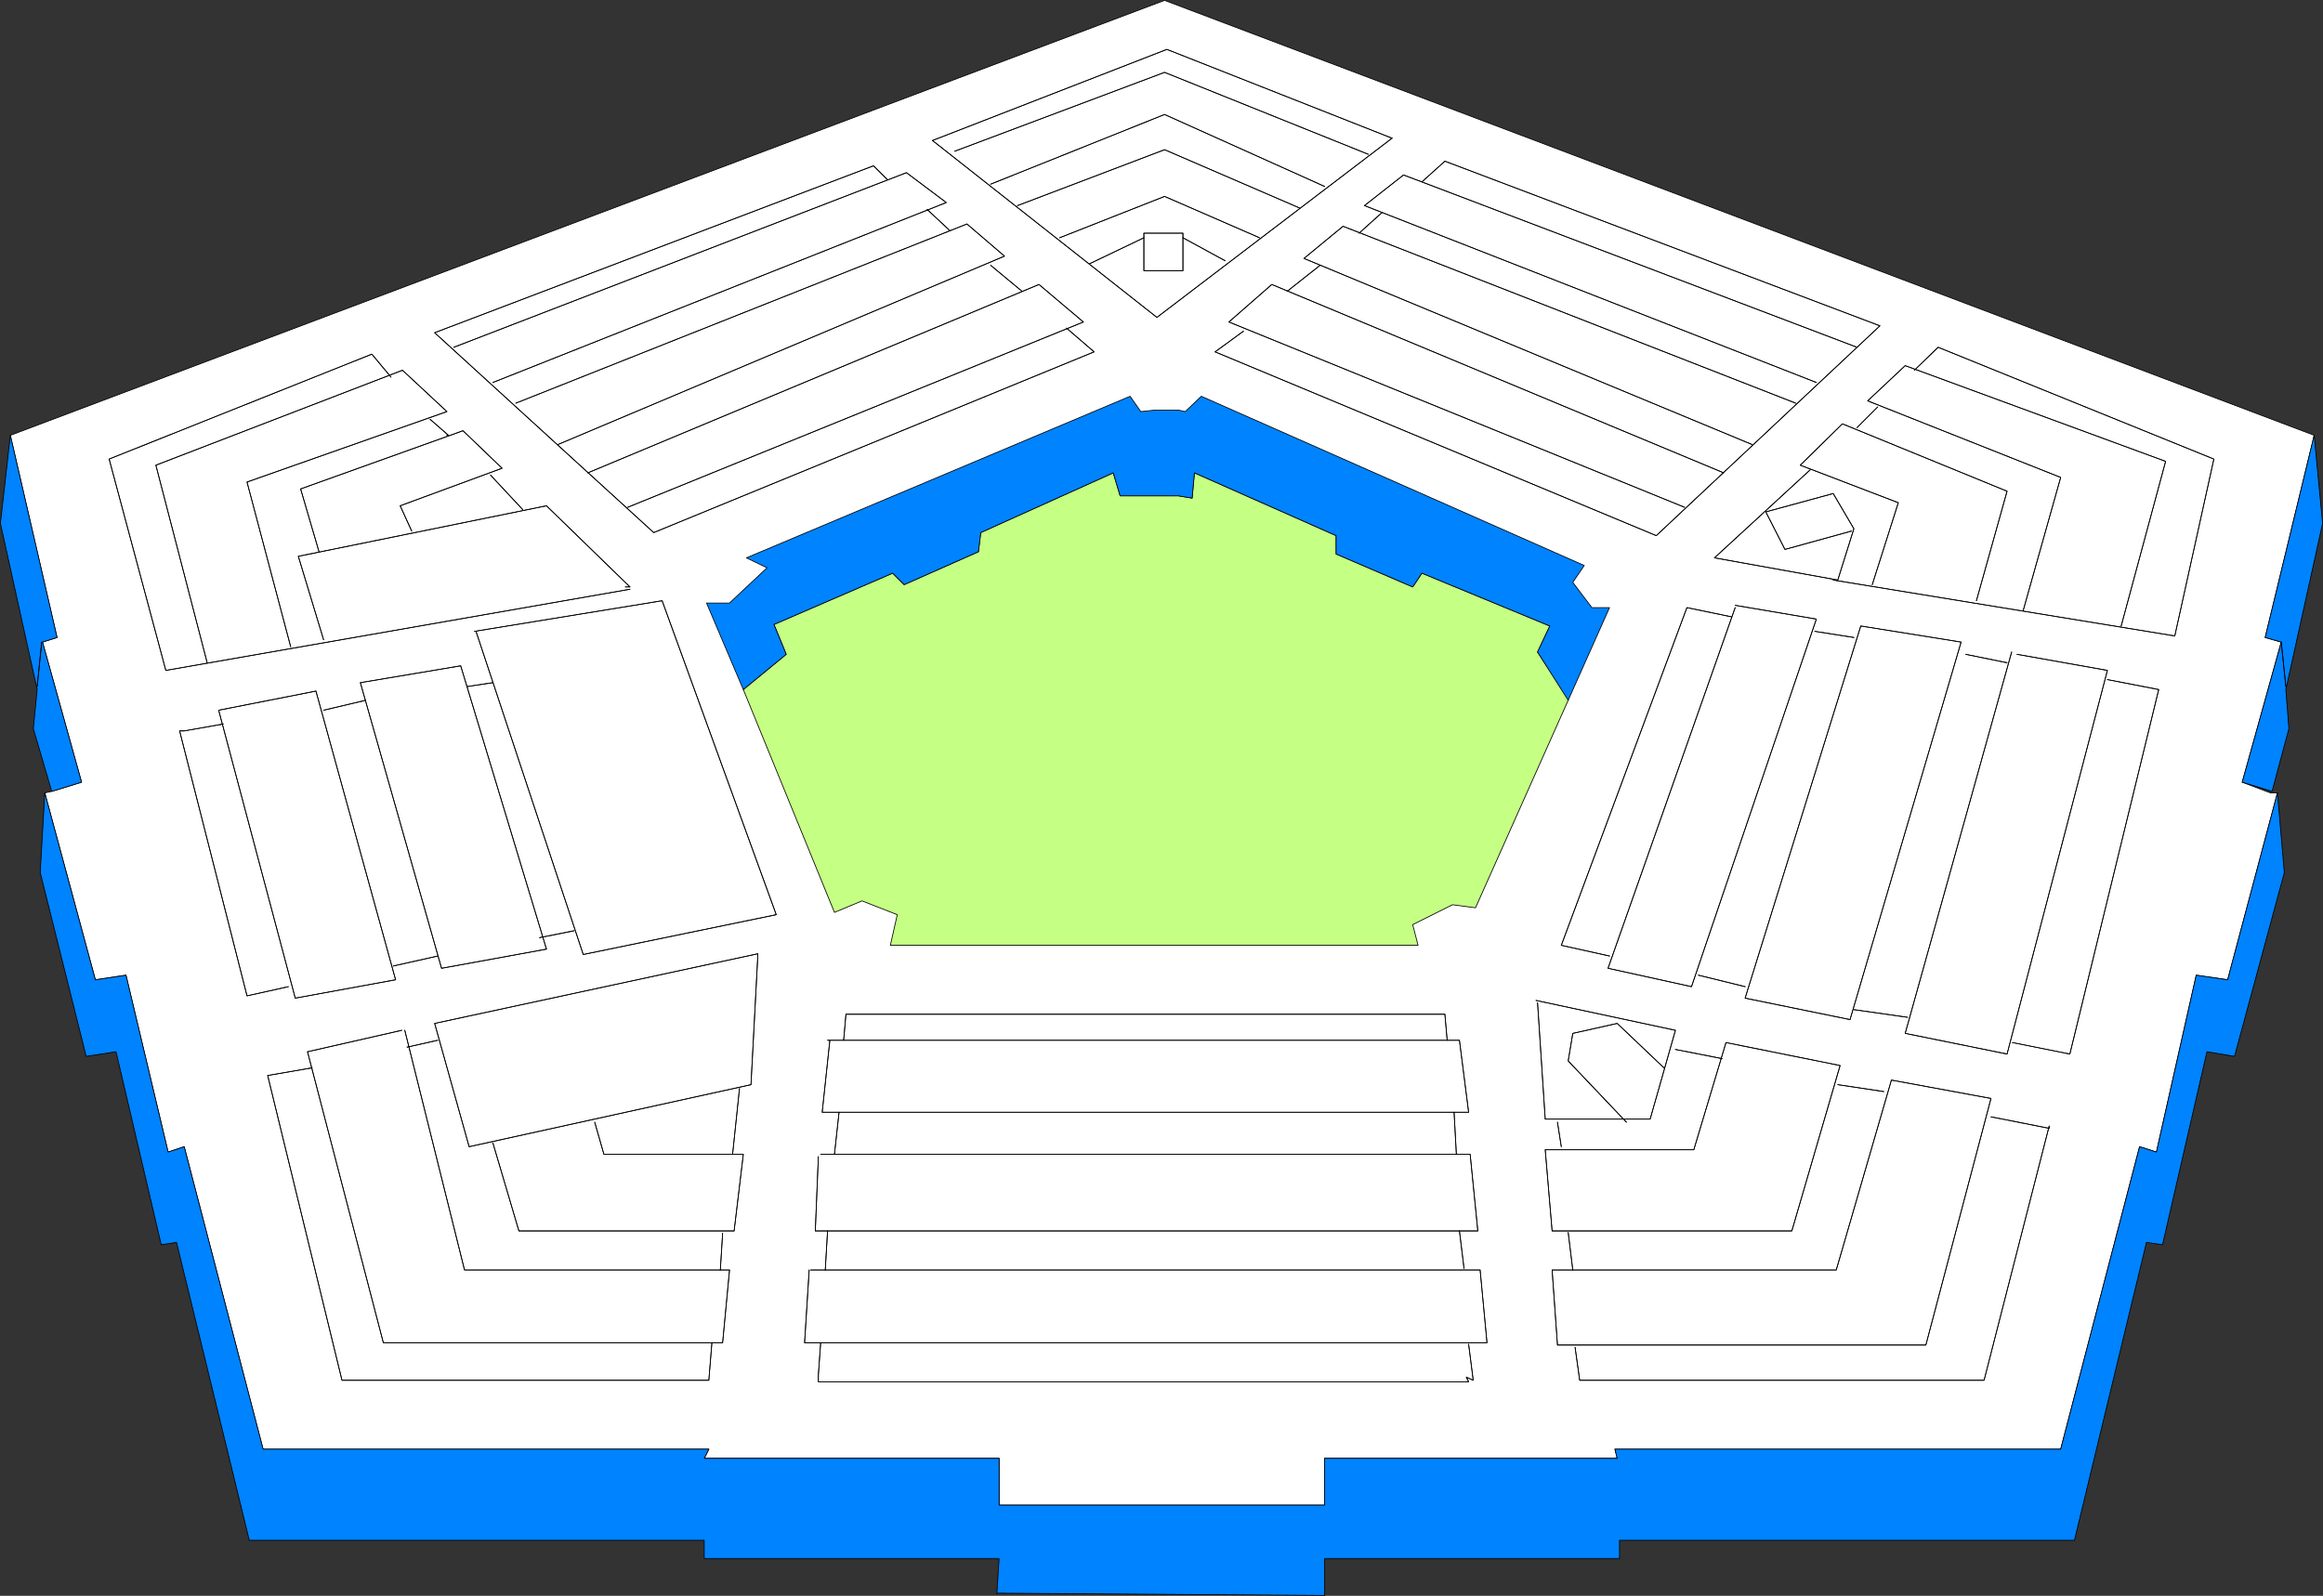 <?xml version="1.0" encoding="UTF-8" standalone="no"?>
<svg
   version="1.0"
   width="129.681mm"
   height="89.106mm"
   id="svg164"
   sodipodi:docname="Pentagon 3.wmf"
   xmlns:inkscape="http://www.inkscape.org/namespaces/inkscape"
   xmlns:sodipodi="http://sodipodi.sourceforge.net/DTD/sodipodi-0.dtd"
   xmlns="http://www.w3.org/2000/svg"
   xmlns:svg="http://www.w3.org/2000/svg">
  <rect width="100%" height="100%" fill="#333333" stroke="none"/>
  <sodipodi:namedview
     id="namedview164"
     pagecolor="#ffffff"
     bordercolor="#000000"
     borderopacity="0.25"
     inkscape:showpageshadow="2"
     inkscape:pageopacity="0.0"
     inkscape:pagecheckerboard="0"
     inkscape:deskcolor="#d1d1d1"
     inkscape:document-units="mm" />
  <defs
     id="defs1">
    <pattern
       id="WMFhbasepattern"
       patternUnits="userSpaceOnUse"
       width="6"
       height="6"
       x="0"
       y="0" />
  </defs>
  <path
     style="fill:#ffffff;fill-opacity:1;fill-rule:evenodd;stroke:none"
     d="M 2.182,91.871 245.713,0.081 488.274,91.871 l -10.342,42.663 3.394,0.97 -8.242,29.573 5.979,2.262 h 1.454 l -10.504,39.431 -6.626,-0.97 -8.403,37.33 -3.555,-1.131 -16.645,63.833 h -94.051 l 0.485,1.939 h -61.731 v 9.858 h -68.68 v -9.858 h -62.216 l 0.97,-1.939 H 55.51 l -16.645,-63.833 -3.394,1.131 -8.888,-37.33 -6.464,0.97 -10.666,-39.431 1.454,-0.323 6.302,-1.939 -8.242,-29.573 3.07,-0.97 -9.858,-42.663 z"
     id="path1" />
  <path
     style="fill:none;stroke:#000000;stroke-width:0.162px;stroke-linecap:round;stroke-linejoin:round;stroke-miterlimit:4;stroke-dasharray:none;stroke-opacity:1"
     d="M 2.182,91.871 245.713,0.081 488.274,91.871 l -10.342,42.663 3.394,0.97 -8.242,29.573 5.979,2.262 h 1.454 l -10.504,39.431 -6.626,-0.97 -8.403,37.33 -3.555,-1.131 -16.645,63.833 h -94.051 l 0.485,1.939 h -61.731 v 9.858 h -68.68 v -9.858 h -62.216 l 0.97,-1.939 H 55.51 l -16.645,-63.833 -3.394,1.131 -8.888,-37.33 -6.464,0.97 -10.666,-39.431 1.454,-0.323 6.302,-1.939 -8.242,-29.573 3.07,-0.97 -9.858,-42.663 v 0"
     id="path2" />
  <path
     style="fill:#0083ff;fill-opacity:1;fill-rule:evenodd;stroke:none"
     d="m 479.386,167.016 3.555,-13.251 -0.646,-8.242 7.757,-35.068 -1.778,-18.584 -10.342,42.663 3.394,0.97 -8.242,29.573 6.302,1.939 z"
     id="path3" />
  <path
     style="fill:none;stroke:#000000;stroke-width:0.162px;stroke-linecap:round;stroke-linejoin:round;stroke-miterlimit:4;stroke-dasharray:none;stroke-opacity:1"
     d="m 479.386,167.016 3.555,-13.251 -0.646,-8.242 7.757,-35.068 -1.778,-18.584 -10.342,42.663 3.394,0.97 -8.242,29.573 6.302,1.939 v 0"
     id="path4" />
  <path
     style="fill:#0083ff;fill-opacity:1;fill-rule:evenodd;stroke:none"
     d="m 210.322,336.214 69.165,0.485 v -7.757 h 62.216 v -3.878 h 95.99 l 15.19,-62.863 3.394,0.485 9.373,-40.724 5.818,0.97 10.504,-38.785 -1.454,-16.807 -10.504,39.431 -6.626,-0.97 -8.403,37.33 -3.555,-1.131 -16.645,63.833 h -94.051 l 0.485,1.939 h -61.731 v 9.858 h -68.68 v -9.858 h -62.216 l 0.97,-1.939 H 55.51 l -16.645,-63.833 -3.394,1.131 -8.888,-37.33 -6.464,0.97 -10.666,-39.431 -0.97,16.807 9.696,38.785 6.302,-0.97 9.534,40.724 3.232,-0.485 15.352,62.863 h 95.99 v 3.878 h 62.216 l -0.485,7.434 v 0 z"
     id="path5" />
  <path
     style="fill:none;stroke:#000000;stroke-width:0.162px;stroke-linecap:round;stroke-linejoin:round;stroke-miterlimit:4;stroke-dasharray:none;stroke-opacity:1"
     d="m 210.322,336.214 69.165,0.485 v -7.757 h 62.216 v -3.878 h 95.99 l 15.19,-62.863 3.394,0.485 9.373,-40.724 5.818,0.97 10.504,-38.785 -1.454,-16.807 -10.504,39.431 -6.626,-0.97 -8.403,37.33 -3.555,-1.131 -16.645,63.833 h -94.051 l 0.485,1.939 h -61.731 v 9.858 h -68.68 v -9.858 h -62.216 l 0.97,-1.939 H 55.51 l -16.645,-63.833 -3.394,1.131 -8.888,-37.33 -6.464,0.97 -10.666,-39.431 -0.97,16.807 9.696,38.785 6.302,-0.97 9.534,40.724 3.232,-0.485 15.352,62.863 h 95.99 v 3.878 h 62.216 l -0.485,7.434 v 0"
     id="path6" />
  <path
     style="fill:#0083ff;fill-opacity:1;fill-rule:evenodd;stroke:none"
     d="m 2.182,91.871 9.858,42.663 -3.07,0.97 8.242,29.573 -6.302,1.939 L 7.03,153.765 7.838,145.523 0.081,110.455 2.182,91.871 Z"
     id="path7" />
  <path
     style="fill:none;stroke:#000000;stroke-width:0.162px;stroke-linecap:round;stroke-linejoin:round;stroke-miterlimit:4;stroke-dasharray:none;stroke-opacity:1"
     d="m 2.182,91.871 9.858,42.663 -3.07,0.97 8.242,29.573 -6.302,1.939 L 7.03,153.765 7.838,145.523 0.081,110.455 2.182,91.871 v 0"
     id="path8" />
  <path
     style="fill:none;stroke:#000000;stroke-width:0.162px;stroke-linecap:round;stroke-linejoin:round;stroke-miterlimit:4;stroke-dasharray:none;stroke-opacity:1"
     d="m 481.325,135.504 0.97,9.373"
     id="path9" />
  <path
     style="fill:none;stroke:#000000;stroke-width:0.162px;stroke-linecap:round;stroke-linejoin:round;stroke-miterlimit:4;stroke-dasharray:none;stroke-opacity:1"
     d="m 481.325,135.504 0.97,9.373"
     id="path10" />
  <path
     style="fill:none;stroke:#000000;stroke-width:0.162px;stroke-linecap:round;stroke-linejoin:round;stroke-miterlimit:4;stroke-dasharray:none;stroke-opacity:1"
     d="M 8.807,135.504 7.838,144.877"
     id="path11" />
  <path
     style="fill:none;stroke:#000000;stroke-width:0.162px;stroke-linecap:round;stroke-linejoin:round;stroke-miterlimit:4;stroke-dasharray:none;stroke-opacity:1"
     d="M 8.807,135.504 7.838,144.877"
     id="path12" />
  <path
     style="fill:none;stroke:#000000;stroke-width:0.162px;stroke-linecap:round;stroke-linejoin:round;stroke-miterlimit:4;stroke-dasharray:none;stroke-opacity:1"
     d="M 82.497,79.589 78.457,74.741 23.028,96.881 34.986,141.483 132.916,124.353"
     id="path13" />
  <path
     style="fill:none;stroke:#000000;stroke-width:0.162px;stroke-linecap:round;stroke-linejoin:round;stroke-miterlimit:4;stroke-dasharray:none;stroke-opacity:1"
     d="M 82.497,79.589 78.457,74.741 23.028,96.881 34.986,141.483 132.916,124.353"
     id="path14" />
  <path
     style="fill:none;stroke:#000000;stroke-width:0.162px;stroke-linecap:round;stroke-linejoin:round;stroke-miterlimit:4;stroke-dasharray:none;stroke-opacity:1"
     d="M 43.713,139.867 32.886,98.173 84.921,78.135 l 9.373,8.727 -42.178,14.867 9.211,34.745"
     id="path15" />
  <path
     style="fill:none;stroke:#000000;stroke-width:0.162px;stroke-linecap:round;stroke-linejoin:round;stroke-miterlimit:4;stroke-dasharray:none;stroke-opacity:1"
     d="M 43.713,139.867 32.886,98.173 84.921,78.135 l 9.373,8.727 -42.178,14.867 9.211,34.745"
     id="path16" />
  <path
     style="fill:none;stroke:#000000;stroke-width:0.162px;stroke-linecap:round;stroke-linejoin:round;stroke-miterlimit:4;stroke-dasharray:none;stroke-opacity:1"
     d="m 90.738,88.477 3.878,3.394 h -0.323"
     id="path17" />
  <path
     style="fill:none;stroke:#000000;stroke-width:0.162px;stroke-linecap:round;stroke-linejoin:round;stroke-miterlimit:4;stroke-dasharray:none;stroke-opacity:1"
     d="m 90.738,88.477 3.878,3.394 h -0.323"
     id="path18" />
  <path
     style="fill:none;stroke:#000000;stroke-width:0.162px;stroke-linecap:round;stroke-linejoin:round;stroke-miterlimit:4;stroke-dasharray:none;stroke-opacity:1"
     d="m 86.86,112.071 -2.424,-5.333 21.493,-7.919 -8.242,-7.919 -34.259,12.282 3.878,13.251"
     id="path19" />
  <path
     style="fill:none;stroke:#000000;stroke-width:0.162px;stroke-linecap:round;stroke-linejoin:round;stroke-miterlimit:4;stroke-dasharray:none;stroke-opacity:1"
     d="m 86.86,112.071 -2.424,-5.333 21.493,-7.919 -8.242,-7.919 -34.259,12.282 3.878,13.251"
     id="path20" />
  <path
     style="fill:none;stroke:#000000;stroke-width:0.162px;stroke-linecap:round;stroke-linejoin:round;stroke-miterlimit:4;stroke-dasharray:none;stroke-opacity:1"
     d="m 103.505,100.274 6.787,7.272"
     id="path21" />
  <path
     style="fill:none;stroke:#000000;stroke-width:0.162px;stroke-linecap:round;stroke-linejoin:round;stroke-miterlimit:4;stroke-dasharray:none;stroke-opacity:1"
     d="m 103.505,100.274 6.787,7.272"
     id="path22" />
  <path
     style="fill:none;stroke:#000000;stroke-width:0.162px;stroke-linecap:round;stroke-linejoin:round;stroke-miterlimit:4;stroke-dasharray:none;stroke-opacity:1"
     d="m 68.276,135.019 -5.333,-17.615 52.358,-10.666 17.614,17.13 h -0.97"
     id="path23" />
  <path
     style="fill:none;stroke:#000000;stroke-width:0.162px;stroke-linecap:round;stroke-linejoin:round;stroke-miterlimit:4;stroke-dasharray:none;stroke-opacity:1"
     d="m 68.276,135.019 -5.333,-17.615 52.358,-10.666 17.614,17.13 h -0.97"
     id="path24" />
  <path
     style="fill:none;stroke:#000000;stroke-width:0.162px;stroke-linecap:round;stroke-linejoin:round;stroke-miterlimit:4;stroke-dasharray:none;stroke-opacity:1"
     d="m 60.842,208.225 -8.726,1.939 -14.221,-55.914 h 0.97 l 8.242,-1.454"
     id="path25" />
  <path
     style="fill:none;stroke:#000000;stroke-width:0.162px;stroke-linecap:round;stroke-linejoin:round;stroke-miterlimit:4;stroke-dasharray:none;stroke-opacity:1"
     d="m 60.842,208.225 -8.726,1.939 -14.221,-55.914 h 0.97 l 8.242,-1.454"
     id="path26" />
  <path
     style="fill:none;stroke:#000000;stroke-width:0.162px;stroke-linecap:round;stroke-linejoin:round;stroke-miterlimit:4;stroke-dasharray:none;stroke-opacity:1"
     d="M 46.137,149.886 62.297,210.649 83.466,206.77 66.66,145.846 46.137,149.886"
     id="path27" />
  <path
     style="fill:none;stroke:#000000;stroke-width:0.162px;stroke-linecap:round;stroke-linejoin:round;stroke-miterlimit:4;stroke-dasharray:none;stroke-opacity:1"
     d="M 46.137,149.886 62.297,210.649 83.466,206.77 66.66,145.846 46.137,149.886"
     id="path28" />
  <path
     style="fill:none;stroke:#000000;stroke-width:0.162px;stroke-linecap:round;stroke-linejoin:round;stroke-miterlimit:4;stroke-dasharray:none;stroke-opacity:1"
     d="m 77.164,147.785 -8.888,2.101"
     id="path29" />
  <path
     style="fill:none;stroke:#000000;stroke-width:0.162px;stroke-linecap:round;stroke-linejoin:round;stroke-miterlimit:4;stroke-dasharray:none;stroke-opacity:1"
     d="m 77.164,147.785 -8.888,2.101"
     id="path30" />
  <path
     style="fill:none;stroke:#000000;stroke-width:0.162px;stroke-linecap:round;stroke-linejoin:round;stroke-miterlimit:4;stroke-dasharray:none;stroke-opacity:1"
     d="m 92.354,201.761 -9.373,2.101"
     id="path31" />
  <path
     style="fill:none;stroke:#000000;stroke-width:0.162px;stroke-linecap:round;stroke-linejoin:round;stroke-miterlimit:4;stroke-dasharray:none;stroke-opacity:1"
     d="m 92.354,201.761 -9.373,2.101"
     id="path32" />
  <path
     style="fill:none;stroke:#000000;stroke-width:0.162px;stroke-linecap:round;stroke-linejoin:round;stroke-miterlimit:4;stroke-dasharray:none;stroke-opacity:1"
     d="m 76.033,144.069 21.17,-3.555 18.099,59.793 -22.139,4.04 -17.13,-60.278"
     id="path33" />
  <path
     style="fill:none;stroke:#000000;stroke-width:0.162px;stroke-linecap:round;stroke-linejoin:round;stroke-miterlimit:4;stroke-dasharray:none;stroke-opacity:1"
     d="m 76.033,144.069 21.17,-3.555 18.099,59.793 -22.139,4.04 -17.13,-60.278"
     id="path34" />
  <path
     style="fill:none;stroke:#000000;stroke-width:0.162px;stroke-linecap:round;stroke-linejoin:round;stroke-miterlimit:4;stroke-dasharray:none;stroke-opacity:1"
     d="m 103.989,144.069 -5.333,0.808"
     id="path35" />
  <path
     style="fill:none;stroke:#000000;stroke-width:0.162px;stroke-linecap:round;stroke-linejoin:round;stroke-miterlimit:4;stroke-dasharray:none;stroke-opacity:1"
     d="m 103.989,144.069 -5.333,0.808"
     id="path36" />
  <path
     style="fill:none;stroke:#000000;stroke-width:0.162px;stroke-linecap:round;stroke-linejoin:round;stroke-miterlimit:4;stroke-dasharray:none;stroke-opacity:1"
     d="m 121.119,196.428 -7.272,1.454"
     id="path37" />
  <path
     style="fill:none;stroke:#000000;stroke-width:0.162px;stroke-linecap:round;stroke-linejoin:round;stroke-miterlimit:4;stroke-dasharray:none;stroke-opacity:1"
     d="m 121.119,196.428 -7.272,1.454"
     id="path38" />
  <path
     style="fill:none;stroke:#000000;stroke-width:0.162px;stroke-linecap:round;stroke-linejoin:round;stroke-miterlimit:4;stroke-dasharray:none;stroke-opacity:1"
     d="m 100.111,133.241 39.592,-6.464 24.078,66.257 -40.723,8.403 -22.624,-68.196"
     id="path39" />
  <path
     style="fill:none;stroke:#000000;stroke-width:0.162px;stroke-linecap:round;stroke-linejoin:round;stroke-miterlimit:4;stroke-dasharray:none;stroke-opacity:1"
     d="m 100.111,133.241 39.592,-6.464 24.078,66.257 -40.723,8.403 -22.624,-68.196"
     id="path40" />
  <path
     style="fill:none;stroke:#000000;stroke-width:0.162px;stroke-linecap:round;stroke-linejoin:round;stroke-miterlimit:4;stroke-dasharray:none;stroke-opacity:1"
     d="m 65.852,225.355 -9.373,1.616 15.675,64.318 h 77.406 l 0.646,-7.919"
     id="path41" />
  <path
     style="fill:none;stroke:#000000;stroke-width:0.162px;stroke-linecap:round;stroke-linejoin:round;stroke-miterlimit:4;stroke-dasharray:none;stroke-opacity:1"
     d="m 65.852,225.355 -9.373,1.616 15.675,64.318 h 77.406 l 0.646,-7.919"
     id="path42" />
  <path
     style="fill:none;stroke:#000000;stroke-width:0.162px;stroke-linecap:round;stroke-linejoin:round;stroke-miterlimit:4;stroke-dasharray:none;stroke-opacity:1"
     d="m 84.759,217.436 -19.877,4.525 15.998,61.409 h 71.589 l 1.454,-15.352 H 98.01 L 85.406,217.436"
     id="path43" />
  <path
     style="fill:none;stroke:#000000;stroke-width:0.162px;stroke-linecap:round;stroke-linejoin:round;stroke-miterlimit:4;stroke-dasharray:none;stroke-opacity:1"
     d="m 84.759,217.436 -19.877,4.525 15.998,61.409 h 71.589 l 1.454,-15.352 H 98.01 L 85.406,217.436"
     id="path44" />
  <path
     style="fill:none;stroke:#000000;stroke-width:0.162px;stroke-linecap:round;stroke-linejoin:round;stroke-miterlimit:4;stroke-dasharray:none;stroke-opacity:1"
     d="m 85.89,220.991 6.464,-1.454"
     id="path45" />
  <path
     style="fill:none;stroke:#000000;stroke-width:0.162px;stroke-linecap:round;stroke-linejoin:round;stroke-miterlimit:4;stroke-dasharray:none;stroke-opacity:1"
     d="m 85.89,220.991 6.464,-1.454"
     id="path46" />
  <path
     style="fill:none;stroke:#000000;stroke-width:0.162px;stroke-linecap:round;stroke-linejoin:round;stroke-miterlimit:4;stroke-dasharray:none;stroke-opacity:1"
     d="m 151.985,268.018 0.485,-7.757"
     id="path47" />
  <path
     style="fill:none;stroke:#000000;stroke-width:0.162px;stroke-linecap:round;stroke-linejoin:round;stroke-miterlimit:4;stroke-dasharray:none;stroke-opacity:1"
     d="m 151.985,268.018 0.485,-7.757"
     id="path48" />
  <path
     style="fill:none;stroke:#000000;stroke-width:0.162px;stroke-linecap:round;stroke-linejoin:round;stroke-miterlimit:4;stroke-dasharray:none;stroke-opacity:1"
     d="m 103.989,241.192 5.494,18.584 h 45.41 l 1.939,-16.16 h -29.411 l -1.939,-6.787"
     id="path49" />
  <path
     style="fill:none;stroke:#000000;stroke-width:0.162px;stroke-linecap:round;stroke-linejoin:round;stroke-miterlimit:4;stroke-dasharray:none;stroke-opacity:1"
     d="m 103.989,241.192 5.494,18.584 h 45.41 l 1.939,-16.16 h -29.411 l -1.939,-6.787"
     id="path50" />
  <path
     style="fill:none;stroke:#000000;stroke-width:0.162px;stroke-linecap:round;stroke-linejoin:round;stroke-miterlimit:4;stroke-dasharray:none;stroke-opacity:1"
     d="m 159.903,201.276 -68.195,14.706 7.272,26.018 59.469,-13.09 1.454,-27.472"
     id="path51" />
  <path
     style="fill:none;stroke:#000000;stroke-width:0.162px;stroke-linecap:round;stroke-linejoin:round;stroke-miterlimit:4;stroke-dasharray:none;stroke-opacity:1"
     d="m 159.903,201.276 -68.195,14.706 7.272,26.018 59.469,-13.09 1.454,-27.472"
     id="path52" />
  <path
     style="fill:none;stroke:#000000;stroke-width:0.162px;stroke-linecap:round;stroke-linejoin:round;stroke-miterlimit:4;stroke-dasharray:none;stroke-opacity:1"
     d="m 154.57,243.616 1.454,-13.898"
     id="path53" />
  <path
     style="fill:none;stroke:#000000;stroke-width:0.162px;stroke-linecap:round;stroke-linejoin:round;stroke-miterlimit:4;stroke-dasharray:none;stroke-opacity:1"
     d="m 154.57,243.616 1.454,-13.898"
     id="path54" />
  <path
     style="fill:none;stroke:#000000;stroke-width:0.162px;stroke-linecap:round;stroke-linejoin:round;stroke-miterlimit:4;stroke-dasharray:none;stroke-opacity:1"
     d="m 309.868,283.693 0.97,7.595 -1.454,-0.646 0.485,0.97 H 172.669 v -1.454 l 0.485,-6.787"
     id="path55" />
  <path
     style="fill:none;stroke:#000000;stroke-width:0.162px;stroke-linecap:round;stroke-linejoin:round;stroke-miterlimit:4;stroke-dasharray:none;stroke-opacity:1"
     d="m 309.868,283.693 0.97,7.595 -1.454,-0.646 0.485,0.97 H 172.669 v -1.454 l 0.485,-6.787"
     id="path56" />
  <path
     style="fill:none;stroke:#000000;stroke-width:0.162px;stroke-linecap:round;stroke-linejoin:round;stroke-miterlimit:4;stroke-dasharray:none;stroke-opacity:1"
     d="m 171.053,268.018 h 141.238 l 1.454,15.352 H 169.761 l 0.97,-15.352"
     id="path57" />
  <path
     style="fill:none;stroke:#000000;stroke-width:0.162px;stroke-linecap:round;stroke-linejoin:round;stroke-miterlimit:4;stroke-dasharray:none;stroke-opacity:1"
     d="m 171.053,268.018 h 141.238 l 1.454,15.352 H 169.761 l 0.97,-15.352"
     id="path58" />
  <path
     style="fill:none;stroke:#000000;stroke-width:0.162px;stroke-linecap:round;stroke-linejoin:round;stroke-miterlimit:4;stroke-dasharray:none;stroke-opacity:1"
     d="m 174.609,259.776 -0.485,8.242"
     id="path59" />
  <path
     style="fill:none;stroke:#000000;stroke-width:0.162px;stroke-linecap:round;stroke-linejoin:round;stroke-miterlimit:4;stroke-dasharray:none;stroke-opacity:1"
     d="m 174.609,259.776 -0.485,8.242"
     id="path60" />
  <path
     style="fill:none;stroke:#000000;stroke-width:0.162px;stroke-linecap:round;stroke-linejoin:round;stroke-miterlimit:4;stroke-dasharray:none;stroke-opacity:1"
     d="m 307.928,259.776 0.97,7.919"
     id="path61" />
  <path
     style="fill:none;stroke:#000000;stroke-width:0.162px;stroke-linecap:round;stroke-linejoin:round;stroke-miterlimit:4;stroke-dasharray:none;stroke-opacity:1"
     d="m 307.928,259.776 0.97,7.919"
     id="path62" />
  <path
     style="fill:none;stroke:#000000;stroke-width:0.162px;stroke-linecap:round;stroke-linejoin:round;stroke-miterlimit:4;stroke-dasharray:none;stroke-opacity:1"
     d="m 173.154,243.616 h 137.037 l 1.616,16.16 H 172.023 l 0.646,-15.675"
     id="path63" />
  <path
     style="fill:none;stroke:#000000;stroke-width:0.162px;stroke-linecap:round;stroke-linejoin:round;stroke-miterlimit:4;stroke-dasharray:none;stroke-opacity:1"
     d="m 173.154,243.616 h 137.037 l 1.616,16.16 H 172.023 l 0.646,-15.675"
     id="path64" />
  <path
     style="fill:none;stroke:#000000;stroke-width:0.162px;stroke-linecap:round;stroke-linejoin:round;stroke-miterlimit:4;stroke-dasharray:none;stroke-opacity:1"
     d="m 177.033,234.727 -0.97,8.888"
     id="path65" />
  <path
     style="fill:none;stroke:#000000;stroke-width:0.162px;stroke-linecap:round;stroke-linejoin:round;stroke-miterlimit:4;stroke-dasharray:none;stroke-opacity:1"
     d="m 177.033,234.727 -0.97,8.888"
     id="path66" />
  <path
     style="fill:none;stroke:#000000;stroke-width:0.162px;stroke-linecap:round;stroke-linejoin:round;stroke-miterlimit:4;stroke-dasharray:none;stroke-opacity:1"
     d="m 306.797,234.727 0.485,8.888"
     id="path67" />
  <path
     style="fill:none;stroke:#000000;stroke-width:0.162px;stroke-linecap:round;stroke-linejoin:round;stroke-miterlimit:4;stroke-dasharray:none;stroke-opacity:1"
     d="m 306.797,234.727 0.485,8.888"
     id="path68" />
  <path
     style="fill:none;stroke:#000000;stroke-width:0.162px;stroke-linecap:round;stroke-linejoin:round;stroke-miterlimit:4;stroke-dasharray:none;stroke-opacity:1"
     d="m 174.609,219.537 h 133.32 l 1.939,15.191 H 173.477 l 1.616,-15.191"
     id="path69" />
  <path
     style="fill:none;stroke:#000000;stroke-width:0.162px;stroke-linecap:round;stroke-linejoin:round;stroke-miterlimit:4;stroke-dasharray:none;stroke-opacity:1"
     d="m 174.609,219.537 h 133.32 l 1.939,15.191 H 173.477 l 1.616,-15.191"
     id="path70" />
  <path
     style="fill:none;stroke:#000000;stroke-width:0.162px;stroke-linecap:round;stroke-linejoin:round;stroke-miterlimit:4;stroke-dasharray:none;stroke-opacity:1"
     d="m 178.002,219.537 0.485,-5.494 h 126.371 l 0.485,5.494"
     id="path71" />
  <path
     style="fill:none;stroke:#000000;stroke-width:0.162px;stroke-linecap:round;stroke-linejoin:round;stroke-miterlimit:4;stroke-dasharray:none;stroke-opacity:1"
     d="m 178.002,219.537 0.485,-5.494 h 126.371 l 0.485,5.494"
     id="path72" />
  <path
     style="fill:none;stroke:#000000;stroke-width:0.162px;stroke-linecap:round;stroke-linejoin:round;stroke-miterlimit:4;stroke-dasharray:none;stroke-opacity:1"
     d="m 332.33,284.339 0.97,6.949 h 85.325 l 13.736,-53.652 v 0.485 l -12.282,-2.424"
     id="path73" />
  <path
     style="fill:none;stroke:#000000;stroke-width:0.162px;stroke-linecap:round;stroke-linejoin:round;stroke-miterlimit:4;stroke-dasharray:none;stroke-opacity:1"
     d="m 332.33,284.339 0.97,6.949 h 85.325 l 13.736,-53.652 v 0.485 l -12.282,-2.424"
     id="path74" />
  <path
     style="fill:none;stroke:#000000;stroke-width:0.162px;stroke-linecap:round;stroke-linejoin:round;stroke-miterlimit:4;stroke-dasharray:none;stroke-opacity:1"
     d="m 327.482,268.018 1.131,15.837 h 77.73 l 13.736,-52.036 -21.008,-3.878 -11.635,40.077 h -59.954"
     id="path75" />
  <path
     style="fill:none;stroke:#000000;stroke-width:0.162px;stroke-linecap:round;stroke-linejoin:round;stroke-miterlimit:4;stroke-dasharray:none;stroke-opacity:1"
     d="m 327.482,268.018 1.131,15.837 h 77.73 l 13.736,-52.036 -21.008,-3.878 -11.635,40.077 h -59.954"
     id="path76" />
  <path
     style="fill:none;stroke:#000000;stroke-width:0.162px;stroke-linecap:round;stroke-linejoin:round;stroke-miterlimit:4;stroke-dasharray:none;stroke-opacity:1"
     d="m 387.759,228.91 9.696,1.454"
     id="path77" />
  <path
     style="fill:none;stroke:#000000;stroke-width:0.162px;stroke-linecap:round;stroke-linejoin:round;stroke-miterlimit:4;stroke-dasharray:none;stroke-opacity:1"
     d="m 387.759,228.91 9.696,1.454"
     id="path78" />
  <path
     style="fill:none;stroke:#000000;stroke-width:0.162px;stroke-linecap:round;stroke-linejoin:round;stroke-miterlimit:4;stroke-dasharray:none;stroke-opacity:1"
     d="m 330.876,260.099 0.97,7.919"
     id="path79" />
  <path
     style="fill:none;stroke:#000000;stroke-width:0.162px;stroke-linecap:round;stroke-linejoin:round;stroke-miterlimit:4;stroke-dasharray:none;stroke-opacity:1"
     d="m 330.876,260.099 0.97,7.919"
     id="path80" />
  <path
     style="fill:none;stroke:#000000;stroke-width:0.162px;stroke-linecap:round;stroke-linejoin:round;stroke-miterlimit:4;stroke-dasharray:none;stroke-opacity:1"
     d="m 326.028,242.646 1.454,17.13 h 50.581 l 10.181,-34.906 -24.078,-4.848 -6.787,22.624 h -31.35"
     id="path81" />
  <path
     style="fill:none;stroke:#000000;stroke-width:0.162px;stroke-linecap:round;stroke-linejoin:round;stroke-miterlimit:4;stroke-dasharray:none;stroke-opacity:1"
     d="m 326.028,242.646 1.454,17.13 h 50.581 l 10.181,-34.906 -24.078,-4.848 -6.787,22.624 h -31.35"
     id="path82" />
  <path
     style="fill:none;stroke:#000000;stroke-width:0.162px;stroke-linecap:round;stroke-linejoin:round;stroke-miterlimit:4;stroke-dasharray:none;stroke-opacity:1"
     d="m 353.5,221.476 9.858,1.939"
     id="path83" />
  <path
     style="fill:none;stroke:#000000;stroke-width:0.162px;stroke-linecap:round;stroke-linejoin:round;stroke-miterlimit:4;stroke-dasharray:none;stroke-opacity:1"
     d="m 353.5,221.476 9.858,1.939"
     id="path84" />
  <path
     style="fill:none;stroke:#000000;stroke-width:0.162px;stroke-linecap:round;stroke-linejoin:round;stroke-miterlimit:4;stroke-dasharray:none;stroke-opacity:1"
     d="m 328.613,236.828 0.808,5.171"
     id="path85" />
  <path
     style="fill:none;stroke:#000000;stroke-width:0.162px;stroke-linecap:round;stroke-linejoin:round;stroke-miterlimit:4;stroke-dasharray:none;stroke-opacity:1"
     d="m 328.613,236.828 0.808,5.171"
     id="path86" />
  <path
     style="fill:none;stroke:#000000;stroke-width:0.162px;stroke-linecap:round;stroke-linejoin:round;stroke-miterlimit:4;stroke-dasharray:none;stroke-opacity:1"
     d="m 324.088,211.133 29.411,6.303 -5.333,18.746 h -22.139 l -1.616,-24.564"
     id="path87" />
  <path
     style="fill:none;stroke:#000000;stroke-width:0.162px;stroke-linecap:round;stroke-linejoin:round;stroke-miterlimit:4;stroke-dasharray:none;stroke-opacity:1"
     d="m 324.088,211.133 29.411,6.303 -5.333,18.746 h -22.139 l -1.616,-24.564"
     id="path88" />
  <path
     style="fill:none;stroke:#000000;stroke-width:0.162px;stroke-linecap:round;stroke-linejoin:round;stroke-miterlimit:4;stroke-dasharray:none;stroke-opacity:1"
     d="m 351.076,225.355 -9.858,-9.373 -9.373,2.101 -0.97,5.818 12.282,12.928"
     id="path89" />
  <path
     style="fill:none;stroke:#000000;stroke-width:0.162px;stroke-linecap:round;stroke-linejoin:round;stroke-miterlimit:4;stroke-dasharray:none;stroke-opacity:1"
     d="m 351.076,225.355 -9.858,-9.373 -9.373,2.101 -0.97,5.818 12.282,12.928"
     id="path90" />
  <path
     style="fill:none;stroke:#000000;stroke-width:0.162px;stroke-linecap:round;stroke-linejoin:round;stroke-miterlimit:4;stroke-dasharray:none;stroke-opacity:1"
     d="m 444.642,143.422 10.827,2.101 -18.746,76.923 -12.12,-2.424"
     id="path91" />
  <path
     style="fill:none;stroke:#000000;stroke-width:0.162px;stroke-linecap:round;stroke-linejoin:round;stroke-miterlimit:4;stroke-dasharray:none;stroke-opacity:1"
     d="m 444.642,143.422 10.827,2.101 -18.746,76.923 -12.12,-2.424"
     id="path92" />
  <path
     style="fill:none;stroke:#000000;stroke-width:0.162px;stroke-linecap:round;stroke-linejoin:round;stroke-miterlimit:4;stroke-dasharray:none;stroke-opacity:1"
     d="m 424.442,137.604 -22.462,80.478 21.493,4.363 21.17,-80.963 -19.069,-3.394"
     id="path93" />
  <path
     style="fill:none;stroke:#000000;stroke-width:0.162px;stroke-linecap:round;stroke-linejoin:round;stroke-miterlimit:4;stroke-dasharray:none;stroke-opacity:1"
     d="m 424.442,137.604 -22.462,80.478 21.493,4.363 21.17,-80.963 -19.069,-3.394"
     id="path94" />
  <path
     style="fill:none;stroke:#000000;stroke-width:0.162px;stroke-linecap:round;stroke-linejoin:round;stroke-miterlimit:4;stroke-dasharray:none;stroke-opacity:1"
     d="m 414.746,138.089 8.726,1.778"
     id="path95" />
  <path
     style="fill:none;stroke:#000000;stroke-width:0.162px;stroke-linecap:round;stroke-linejoin:round;stroke-miterlimit:4;stroke-dasharray:none;stroke-opacity:1"
     d="m 414.746,138.089 8.726,1.778"
     id="path96" />
  <path
     style="fill:none;stroke:#000000;stroke-width:0.162px;stroke-linecap:round;stroke-linejoin:round;stroke-miterlimit:4;stroke-dasharray:none;stroke-opacity:1"
     d="m 391.152,213.073 11.312,1.616"
     id="path97" />
  <path
     style="fill:none;stroke:#000000;stroke-width:0.162px;stroke-linecap:round;stroke-linejoin:round;stroke-miterlimit:4;stroke-dasharray:none;stroke-opacity:1"
     d="m 391.152,213.073 11.312,1.616"
     id="path98" />
  <path
     style="fill:none;stroke:#000000;stroke-width:0.162px;stroke-linecap:round;stroke-linejoin:round;stroke-miterlimit:4;stroke-dasharray:none;stroke-opacity:1"
     d="m 368.205,210.649 24.402,-78.539 21.17,3.394 -23.432,79.67 -22.139,-4.525"
     id="path99" />
  <path
     style="fill:none;stroke:#000000;stroke-width:0.162px;stroke-linecap:round;stroke-linejoin:round;stroke-miterlimit:4;stroke-dasharray:none;stroke-opacity:1"
     d="m 368.205,210.649 24.402,-78.539 21.17,3.394 -23.432,79.67 -22.139,-4.525"
     id="path100" />
  <path
     style="fill:none;stroke:#000000;stroke-width:0.162px;stroke-linecap:round;stroke-linejoin:round;stroke-miterlimit:4;stroke-dasharray:none;stroke-opacity:1"
     d="m 382.911,133.241 8.242,1.293"
     id="path101" />
  <path
     style="fill:none;stroke:#000000;stroke-width:0.162px;stroke-linecap:round;stroke-linejoin:round;stroke-miterlimit:4;stroke-dasharray:none;stroke-opacity:1"
     d="m 382.911,133.241 8.242,1.293"
     id="path102" />
  <path
     style="fill:none;stroke:#000000;stroke-width:0.162px;stroke-linecap:round;stroke-linejoin:round;stroke-miterlimit:4;stroke-dasharray:none;stroke-opacity:1"
     d="m 358.348,205.801 9.858,2.424"
     id="path103" />
  <path
     style="fill:none;stroke:#000000;stroke-width:0.162px;stroke-linecap:round;stroke-linejoin:round;stroke-miterlimit:4;stroke-dasharray:none;stroke-opacity:1"
     d="m 358.348,205.801 9.858,2.424"
     id="path104" />
  <path
     style="fill:none;stroke:#000000;stroke-width:0.162px;stroke-linecap:round;stroke-linejoin:round;stroke-miterlimit:4;stroke-dasharray:none;stroke-opacity:1"
     d="m 366.104,127.747 17.13,2.909 -26.341,77.569 -17.614,-3.878 26.826,-76.115"
     id="path105" />
  <path
     style="fill:none;stroke:#000000;stroke-width:0.162px;stroke-linecap:round;stroke-linejoin:round;stroke-miterlimit:4;stroke-dasharray:none;stroke-opacity:1"
     d="m 366.104,127.747 17.13,2.909 -26.341,77.569 -17.614,-3.878 26.826,-76.115"
     id="path106" />
  <path
     style="fill:none;stroke:#000000;stroke-width:0.162px;stroke-linecap:round;stroke-linejoin:round;stroke-miterlimit:4;stroke-dasharray:none;stroke-opacity:1"
     d="m 339.602,201.761 -10.181,-2.262 26.502,-71.267 9.373,1.939"
     id="path107" />
  <path
     style="fill:none;stroke:#000000;stroke-width:0.162px;stroke-linecap:round;stroke-linejoin:round;stroke-miterlimit:4;stroke-dasharray:none;stroke-opacity:1"
     d="m 339.602,201.761 -10.181,-2.262 26.502,-71.267 9.373,1.939"
     id="path108" />
  <path
     style="fill:none;stroke:#000000;stroke-width:0.162px;stroke-linecap:round;stroke-linejoin:round;stroke-miterlimit:4;stroke-dasharray:none;stroke-opacity:1"
     d="m 403.919,78.135 5.01,-4.848 58.176,23.594 -8.242,37.33 -72.074,-11.797"
     id="path109" />
  <path
     style="fill:none;stroke:#000000;stroke-width:0.162px;stroke-linecap:round;stroke-linejoin:round;stroke-miterlimit:4;stroke-dasharray:none;stroke-opacity:1"
     d="m 403.919,78.135 5.01,-4.848 58.176,23.594 -8.242,37.33 -72.074,-11.797"
     id="path110" />
  <path
     style="fill:none;stroke:#000000;stroke-width:0.162px;stroke-linecap:round;stroke-linejoin:round;stroke-miterlimit:4;stroke-dasharray:none;stroke-opacity:1"
     d="m 447.551,132.11 9.373,-34.745 -54.944,-20.2 -7.918,7.434 40.723,16.16 -7.918,28.119"
     id="path111" />
  <path
     style="fill:none;stroke:#000000;stroke-width:0.162px;stroke-linecap:round;stroke-linejoin:round;stroke-miterlimit:4;stroke-dasharray:none;stroke-opacity:1"
     d="m 447.551,132.11 9.373,-34.745 -54.944,-20.2 -7.918,7.434 40.723,16.16 -7.918,28.119"
     id="path112" />
  <path
     style="fill:none;stroke:#000000;stroke-width:0.162px;stroke-linecap:round;stroke-linejoin:round;stroke-miterlimit:4;stroke-dasharray:none;stroke-opacity:1"
     d="m 396.162,85.892 -4.363,4.363"
     id="path113" />
  <path
     style="fill:none;stroke:#000000;stroke-width:0.162px;stroke-linecap:round;stroke-linejoin:round;stroke-miterlimit:4;stroke-dasharray:none;stroke-opacity:1"
     d="m 396.162,85.892 -4.363,4.363"
     id="path114" />
  <path
     style="fill:none;stroke:#000000;stroke-width:0.162px;stroke-linecap:round;stroke-linejoin:round;stroke-miterlimit:4;stroke-dasharray:none;stroke-opacity:1"
     d="m 417.008,126.777 6.464,-23.109 -34.744,-14.221 -8.888,8.727 20.685,7.919 -5.494,17.291"
     id="path115" />
  <path
     style="fill:none;stroke:#000000;stroke-width:0.162px;stroke-linecap:round;stroke-linejoin:round;stroke-miterlimit:4;stroke-dasharray:none;stroke-opacity:1"
     d="m 417.008,126.777 6.464,-23.109 -34.744,-14.221 -8.888,8.727 20.685,7.919 -5.494,17.291"
     id="path116" />
  <path
     style="fill:none;stroke:#000000;stroke-width:0.162px;stroke-linecap:round;stroke-linejoin:round;stroke-miterlimit:4;stroke-dasharray:none;stroke-opacity:1"
     d="m 381.941,99.143 -20.2,18.584 26.018,4.686 3.394,-10.827 -4.363,-7.434 -14.221,3.878 4.04,7.919 14.059,-3.878"
     id="path117" />
  <path
     style="fill:none;stroke:#000000;stroke-width:0.162px;stroke-linecap:round;stroke-linejoin:round;stroke-miterlimit:4;stroke-dasharray:none;stroke-opacity:1"
     d="m 381.941,99.143 -20.2,18.584 26.018,4.686 3.394,-10.827 -4.363,-7.434 -14.221,3.878 4.04,7.919 14.059,-3.878"
     id="path118" />
  <path
     style="fill:none;stroke:#000000;stroke-width:0.162px;stroke-linecap:round;stroke-linejoin:round;stroke-miterlimit:4;stroke-dasharray:none;stroke-opacity:1"
     d="m 300.01,38.381 4.848,-4.363 91.789,34.745 -47.187,44.279 -93.082,-38.785 5.979,-4.363"
     id="path119" />
  <path
     style="fill:none;stroke:#000000;stroke-width:0.162px;stroke-linecap:round;stroke-linejoin:round;stroke-miterlimit:4;stroke-dasharray:none;stroke-opacity:1"
     d="m 300.01,38.381 4.848,-4.363 91.789,34.745 -47.187,44.279 -93.082,-38.785 5.979,-4.363"
     id="path120" />
  <path
     style="fill:none;stroke:#000000;stroke-width:0.162px;stroke-linecap:round;stroke-linejoin:round;stroke-miterlimit:4;stroke-dasharray:none;stroke-opacity:1"
     d="m 391.799,73.287 -95.667,-36.361 -8.242,6.464 95.344,37.33"
     id="path121" />
  <path
     style="fill:none;stroke:#000000;stroke-width:0.162px;stroke-linecap:round;stroke-linejoin:round;stroke-miterlimit:4;stroke-dasharray:none;stroke-opacity:1"
     d="m 391.799,73.287 -95.667,-36.361 -8.242,6.464 95.344,37.33"
     id="path122" />
  <path
     style="fill:none;stroke:#000000;stroke-width:0.162px;stroke-linecap:round;stroke-linejoin:round;stroke-miterlimit:4;stroke-dasharray:none;stroke-opacity:1"
     d="m 286.759,49.208 4.848,-4.363"
     id="path123" />
  <path
     style="fill:none;stroke:#000000;stroke-width:0.162px;stroke-linecap:round;stroke-linejoin:round;stroke-miterlimit:4;stroke-dasharray:none;stroke-opacity:1"
     d="m 286.759,49.208 4.848,-4.363"
     id="path124" />
  <path
     style="fill:none;stroke:#000000;stroke-width:0.162px;stroke-linecap:round;stroke-linejoin:round;stroke-miterlimit:4;stroke-dasharray:none;stroke-opacity:1"
     d="m 378.871,85.084 -95.505,-37.33 -8.242,6.787 94.536,39.269"
     id="path125" />
  <path
     style="fill:none;stroke:#000000;stroke-width:0.162px;stroke-linecap:round;stroke-linejoin:round;stroke-miterlimit:4;stroke-dasharray:none;stroke-opacity:1"
     d="m 378.871,85.084 -95.505,-37.33 -8.242,6.787 94.536,39.269"
     id="path126" />
  <path
     style="fill:none;stroke:#000000;stroke-width:0.162px;stroke-linecap:round;stroke-linejoin:round;stroke-miterlimit:4;stroke-dasharray:none;stroke-opacity:1"
     d="m 271.568,61.49 6.949,-5.494"
     id="path127" />
  <path
     style="fill:none;stroke:#000000;stroke-width:0.162px;stroke-linecap:round;stroke-linejoin:round;stroke-miterlimit:4;stroke-dasharray:none;stroke-opacity:1"
     d="m 271.568,61.49 6.949,-5.494"
     id="path128" />
  <path
     style="fill:none;stroke:#000000;stroke-width:0.162px;stroke-linecap:round;stroke-linejoin:round;stroke-miterlimit:4;stroke-dasharray:none;stroke-opacity:1"
     d="M 363.68,99.789 268.337,60.035 259.287,67.954 355.439,107.062"
     id="path129" />
  <path
     style="fill:none;stroke:#000000;stroke-width:0.162px;stroke-linecap:round;stroke-linejoin:round;stroke-miterlimit:4;stroke-dasharray:none;stroke-opacity:1"
     d="M 363.68,99.789 268.337,60.035 259.287,67.954 355.439,107.062"
     id="path130" />
  <path
     style="fill:none;stroke:#000000;stroke-width:0.162px;stroke-linecap:round;stroke-linejoin:round;stroke-miterlimit:4;stroke-dasharray:none;stroke-opacity:1"
     d="m 196.748,29.654 49.45,-19.231 47.51,18.746"
     id="path131" />
  <path
     style="fill:none;stroke:#000000;stroke-width:0.162px;stroke-linecap:round;stroke-linejoin:round;stroke-miterlimit:4;stroke-dasharray:none;stroke-opacity:1"
     d="m 196.748,29.654 49.45,-19.231 47.51,18.746"
     id="path132" />
  <path
     style="fill:none;stroke:#000000;stroke-width:0.162px;stroke-linecap:round;stroke-linejoin:round;stroke-miterlimit:4;stroke-dasharray:none;stroke-opacity:1"
     d="m 201.434,31.916 44.278,-16.645 42.986,17.291"
     id="path133" />
  <path
     style="fill:none;stroke:#000000;stroke-width:0.162px;stroke-linecap:round;stroke-linejoin:round;stroke-miterlimit:4;stroke-dasharray:none;stroke-opacity:1"
     d="m 201.434,31.916 44.278,-16.645 42.986,17.291"
     id="path134" />
  <path
     style="fill:none;stroke:#000000;stroke-width:0.162px;stroke-linecap:round;stroke-linejoin:round;stroke-miterlimit:4;stroke-dasharray:none;stroke-opacity:1"
     d="m 209.029,38.865 36.683,-14.706 33.774,15.191"
     id="path135" />
  <path
     style="fill:none;stroke:#000000;stroke-width:0.162px;stroke-linecap:round;stroke-linejoin:round;stroke-miterlimit:4;stroke-dasharray:none;stroke-opacity:1"
     d="m 209.029,38.865 36.683,-14.706 33.774,15.191"
     id="path136" />
  <path
     style="fill:none;stroke:#000000;stroke-width:0.162px;stroke-linecap:round;stroke-linejoin:round;stroke-miterlimit:4;stroke-dasharray:none;stroke-opacity:1"
     d="m 214.685,43.39 31.027,-11.797 28.442,12.282"
     id="path137" />
  <path
     style="fill:none;stroke:#000000;stroke-width:0.162px;stroke-linecap:round;stroke-linejoin:round;stroke-miterlimit:4;stroke-dasharray:none;stroke-opacity:1"
     d="m 214.685,43.39 31.027,-11.797 28.442,12.282"
     id="path138" />
  <path
     style="fill:none;stroke:#000000;stroke-width:0.162px;stroke-linecap:round;stroke-linejoin:round;stroke-miterlimit:4;stroke-dasharray:none;stroke-opacity:1"
     d="m 223.573,50.178 22.139,-8.727 20.038,8.727"
     id="path139" />
  <path
     style="fill:none;stroke:#000000;stroke-width:0.162px;stroke-linecap:round;stroke-linejoin:round;stroke-miterlimit:4;stroke-dasharray:none;stroke-opacity:1"
     d="m 223.573,50.178 22.139,-8.727 20.038,8.727"
     id="path140" />
  <path
     style="fill:none;stroke:#000000;stroke-width:0.162px;stroke-linecap:round;stroke-linejoin:round;stroke-miterlimit:4;stroke-dasharray:none;stroke-opacity:1"
     d="m 229.876,55.672 11.474,-5.494"
     id="path141" />
  <path
     style="fill:none;stroke:#000000;stroke-width:0.162px;stroke-linecap:round;stroke-linejoin:round;stroke-miterlimit:4;stroke-dasharray:none;stroke-opacity:1"
     d="m 229.876,55.672 11.474,-5.494"
     id="path142" />
  <path
     style="fill:none;stroke:#000000;stroke-width:0.162px;stroke-linecap:round;stroke-linejoin:round;stroke-miterlimit:4;stroke-dasharray:none;stroke-opacity:1"
     d="m 249.591,50.178 8.888,4.848"
     id="path143" />
  <path
     style="fill:none;stroke:#000000;stroke-width:0.162px;stroke-linecap:round;stroke-linejoin:round;stroke-miterlimit:4;stroke-dasharray:none;stroke-opacity:1"
     d="m 249.591,50.178 8.888,4.848"
     id="path144" />
  <path
     style="fill:none;stroke:#000000;stroke-width:0.162px;stroke-linecap:round;stroke-linejoin:round;stroke-miterlimit:4;stroke-dasharray:none;stroke-opacity:1"
     d="m 196.748,29.654 47.349,37.33 49.611,-37.815"
     id="path145" />
  <path
     style="fill:none;stroke:#000000;stroke-width:0.162px;stroke-linecap:round;stroke-linejoin:round;stroke-miterlimit:4;stroke-dasharray:none;stroke-opacity:1"
     d="m 196.748,29.654 47.349,37.33 49.611,-37.815"
     id="path146" />
  <path
     style="fill:none;stroke:#000000;stroke-width:0.162px;stroke-linecap:round;stroke-linejoin:round;stroke-miterlimit:4;stroke-dasharray:none;stroke-opacity:1"
     d="m 187.213,37.896 -2.909,-2.909 -92.597,35.229 46.218,42.178 92.92,-38.138 -5.818,-5.01"
     id="path147" />
  <path
     style="fill:none;stroke:#000000;stroke-width:0.162px;stroke-linecap:round;stroke-linejoin:round;stroke-miterlimit:4;stroke-dasharray:none;stroke-opacity:1"
     d="m 187.213,37.896 -2.909,-2.909 -92.597,35.229 46.218,42.178 92.92,-38.138 -5.818,-5.01"
     id="path148" />
  <path
     style="fill:none;stroke:#000000;stroke-width:0.162px;stroke-linecap:round;stroke-linejoin:round;stroke-miterlimit:4;stroke-dasharray:none;stroke-opacity:1"
     d="m 95.748,73.287 95.505,-36.845 8.403,6.302 -95.667,37.977"
     id="path149" />
  <path
     style="fill:none;stroke:#000000;stroke-width:0.162px;stroke-linecap:round;stroke-linejoin:round;stroke-miterlimit:4;stroke-dasharray:none;stroke-opacity:1"
     d="m 95.748,73.287 95.505,-36.845 8.403,6.302 -95.667,37.977"
     id="path150" />
  <path
     style="fill:none;stroke:#000000;stroke-width:0.162px;stroke-linecap:round;stroke-linejoin:round;stroke-miterlimit:4;stroke-dasharray:none;stroke-opacity:1"
     d="m 200.465,48.723 -4.848,-4.525"
     id="path151" />
  <path
     style="fill:none;stroke:#000000;stroke-width:0.162px;stroke-linecap:round;stroke-linejoin:round;stroke-miterlimit:4;stroke-dasharray:none;stroke-opacity:1"
     d="m 200.465,48.723 -4.848,-4.525"
     id="path152" />
  <path
     style="fill:none;stroke:#000000;stroke-width:0.162px;stroke-linecap:round;stroke-linejoin:round;stroke-miterlimit:4;stroke-dasharray:none;stroke-opacity:1"
     d="m 108.837,85.084 95.182,-37.815 7.918,6.787 -94.213,39.754"
     id="path153" />
  <path
     style="fill:none;stroke:#000000;stroke-width:0.162px;stroke-linecap:round;stroke-linejoin:round;stroke-miterlimit:4;stroke-dasharray:none;stroke-opacity:1"
     d="m 108.837,85.084 95.182,-37.815 7.918,6.787 -94.213,39.754"
     id="path154" />
  <path
     style="fill:none;stroke:#000000;stroke-width:0.162px;stroke-linecap:round;stroke-linejoin:round;stroke-miterlimit:4;stroke-dasharray:none;stroke-opacity:1"
     d="m 215.655,61.49 -6.626,-5.494"
     id="path155" />
  <path
     style="fill:none;stroke:#000000;stroke-width:0.162px;stroke-linecap:round;stroke-linejoin:round;stroke-miterlimit:4;stroke-dasharray:none;stroke-opacity:1"
     d="m 215.655,61.49 -6.626,-5.494"
     id="path156" />
  <path
     style="fill:none;stroke:#000000;stroke-width:0.162px;stroke-linecap:round;stroke-linejoin:round;stroke-miterlimit:4;stroke-dasharray:none;stroke-opacity:1"
     d="m 124.028,99.789 95.182,-39.754 9.373,7.919 -96.152,39.108"
     id="path157" />
  <path
     style="fill:none;stroke:#000000;stroke-width:0.162px;stroke-linecap:round;stroke-linejoin:round;stroke-miterlimit:4;stroke-dasharray:none;stroke-opacity:1"
     d="m 124.028,99.789 95.182,-39.754 9.373,7.919 -96.152,39.108"
     id="path158" />
  <path
     style="fill:none;stroke:#000000;stroke-width:0.162px;stroke-linecap:round;stroke-linejoin:round;stroke-miterlimit:4;stroke-dasharray:none;stroke-opacity:1"
     d="m 241.349,57.126 v -7.919 h 8.242 v 7.919 h -8.242"
     id="path159" />
  <path
     style="fill:none;stroke:#000000;stroke-width:0.162px;stroke-linecap:round;stroke-linejoin:round;stroke-miterlimit:4;stroke-dasharray:none;stroke-opacity:1"
     d="m 241.349,57.126 v -7.919 h 8.242 v 7.919 h -8.242"
     id="path160" />
  <path
     style="fill:#c5ff83;fill-opacity:1;fill-rule:evenodd;stroke:none"
     d="m 156.833,145.523 9.05,-7.434 -2.586,-6.302 25.048,-10.827 2.424,2.424 15.675,-6.949 0.485,-4.04 27.957,-12.605 1.454,4.848 h 12.282 l 2.909,0.485 0.485,-5.333 29.896,13.251 v 3.878 l 16.16,6.949 1.939,-2.909 26.987,11.151 -2.586,5.494 6.464,9.858 v 0.323 l -19.554,43.794 -4.848,-0.646 -8.403,4.202 1.131,4.363 H 187.86 l 1.454,-6.464 -7.434,-2.909 -5.818,2.424 z"
     id="path161" />
  <path
     style="fill:none;stroke:#000000;stroke-width:0.162px;stroke-linecap:round;stroke-linejoin:round;stroke-miterlimit:4;stroke-dasharray:none;stroke-opacity:1"
     d="m 156.833,145.523 9.05,-7.434 -2.586,-6.302 25.048,-10.827 2.424,2.424 15.675,-6.949 0.485,-4.04 27.957,-12.605 1.454,4.848 h 12.282 l 2.909,0.485 0.485,-5.333 29.896,13.251 v 3.878 l 16.16,6.949 1.939,-2.909 26.987,11.151 -2.586,5.494 6.464,9.858 v 0.323 l -19.554,43.794 -4.848,-0.646 -8.403,4.202 1.131,4.363 H 187.86 l 1.454,-6.464 -7.434,-2.909 -5.818,2.424 -19.23,-47.026 v 0"
     id="path162" />
  <path
     style="fill:#0083ff;fill-opacity:1;fill-rule:evenodd;stroke:none"
     d="m 156.833,145.523 9.05,-7.434 -2.586,-6.302 25.048,-10.827 2.424,2.424 15.675,-6.949 0.485,-4.04 27.957,-12.605 1.454,4.848 h 12.282 l 2.909,0.485 0.485,-5.333 29.896,13.251 v 3.878 l 16.16,6.949 1.939,-2.909 26.987,11.151 -2.586,5.494 6.464,10.181 8.726,-19.554 h -3.717 l -4.04,-5.333 2.424,-3.555 -80.8,-35.714 -3.394,3.232 -1.454,-0.323 h -4.848 l -3.07,0.323 -2.262,-3.232 -80.962,34.098 4.363,2.101 -7.918,7.434 h -4.848 z"
     id="path163" />
  <path
     style="fill:none;stroke:#000000;stroke-width:0.162px;stroke-linecap:round;stroke-linejoin:round;stroke-miterlimit:4;stroke-dasharray:none;stroke-opacity:1"
     d="m 156.833,145.523 9.05,-7.434 -2.586,-6.302 25.048,-10.827 2.424,2.424 15.675,-6.949 0.485,-4.04 27.957,-12.605 1.454,4.848 h 12.282 l 2.909,0.485 0.485,-5.333 29.896,13.251 v 3.878 l 16.16,6.949 1.939,-2.909 26.987,11.151 -2.586,5.494 6.464,10.181 8.726,-19.554 h -3.717 l -4.04,-5.333 2.424,-3.555 -80.8,-35.714 -3.394,3.232 -1.454,-0.323 h -4.848 l -3.07,0.323 -2.262,-3.232 -80.962,34.098 4.363,2.101 -7.918,7.434 h -4.848 l 7.757,18.261 v 0"
     id="path164" />
</svg>
